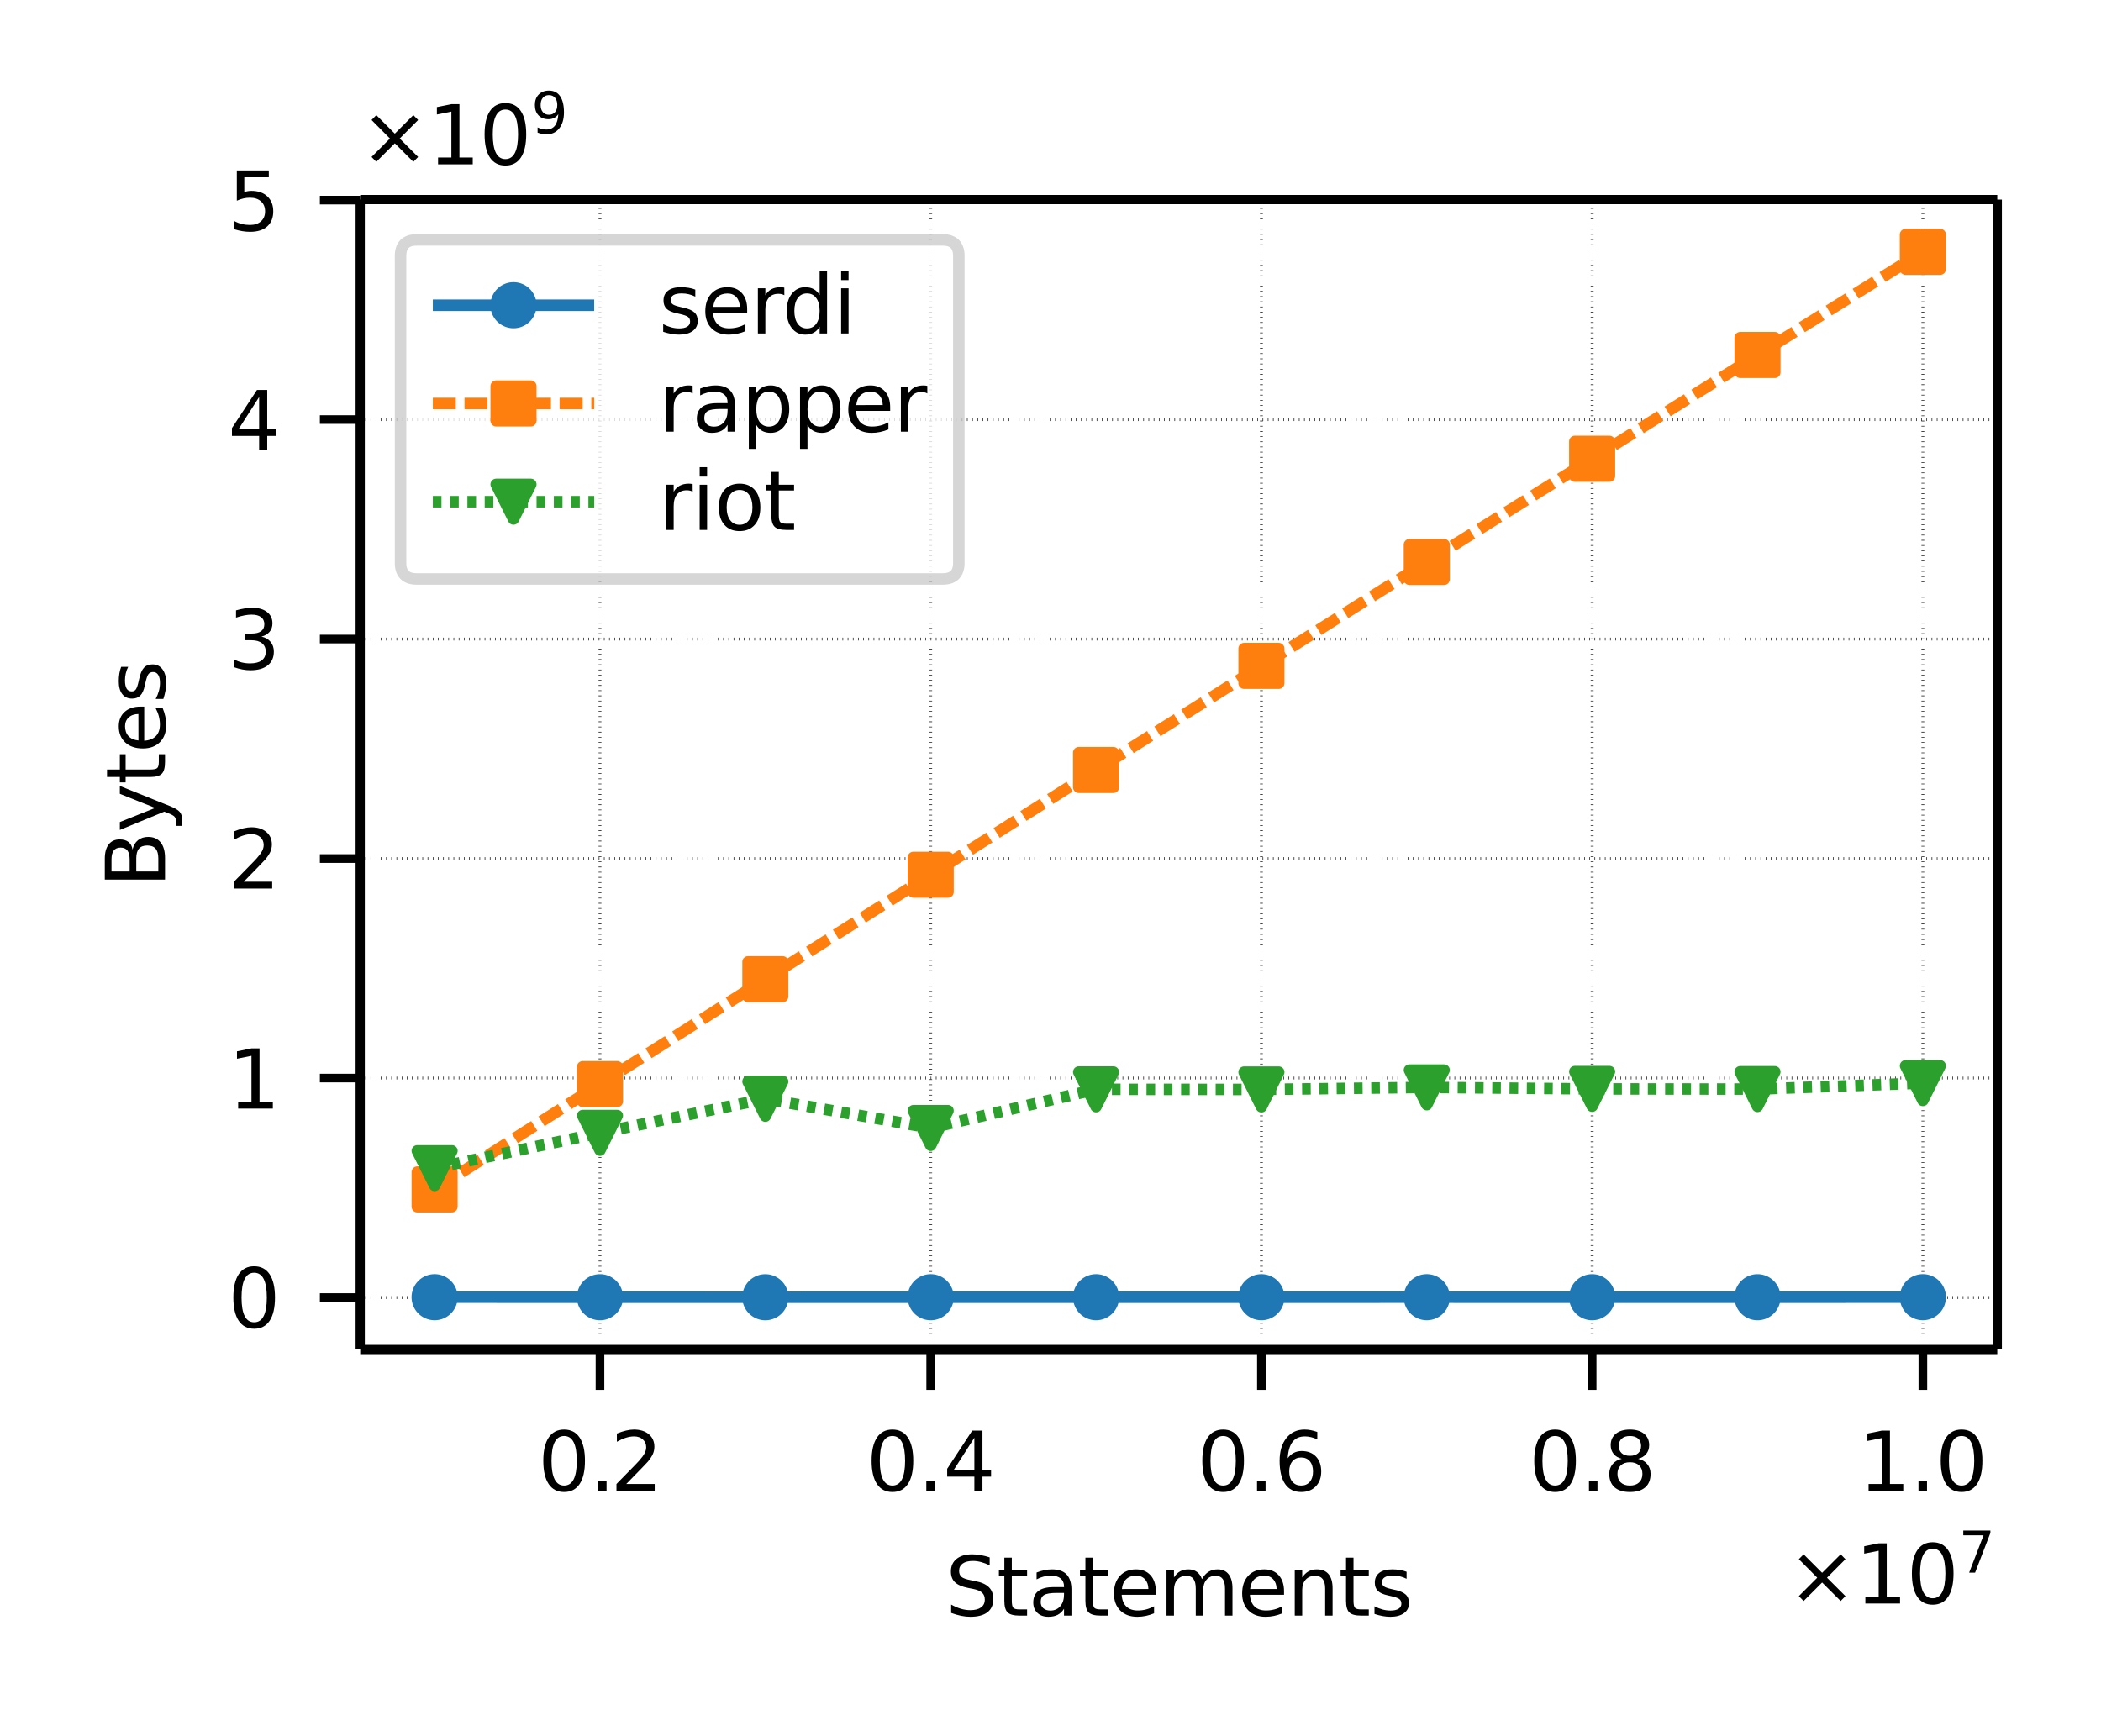 <svg xmlns:xlink="http://www.w3.org/1999/xlink" width="243.064" height="200.88" viewBox="0 0 182.298 150.66" xmlns="http://www.w3.org/2000/svg">
  <defs>
    <style>
      *{stroke-linejoin:round;stroke-linecap:butt}
    </style>
  </defs>
  <g id="figure_1">
    <path d="M0 150.66h182.298V0H0z" fill="#fff" id="patch_1"/>
    <g id="axes_1">
      <path d="M31.255 117.11h142.043V17.32H31.255z" fill="#fff" id="patch_2"/>
      <g id="matplotlib.axis_1">
        <g id="xtick_1">
          <path d="M52.06 117.11V17.32" clip-path="url(#p10c715e517)" fill="none" stroke-dasharray=".05,.4" stroke="#000" stroke-width=".25" id="line2d_1"/>
          <g id="line2d_2">
            <defs>
              <path id="m2c59509df4" d="M0 0v3.5" stroke="#000" stroke-width=".75"/>
            </defs>
            <use xlink:href="#m2c59509df4" x="52.059" y="117.111" stroke="#000" stroke-width=".75"/>
          </g>
          <g transform="matrix(.07 0 0 -.07 46.67 129.43)" id="text_1">
            <defs>
              <path id="DejaVuSans-30" d="M2034 4250q-487 0-733-480-245-479-245-1442 0-959 245-1439 246-480 733-480 491 0 736 480 246 480 246 1439 0 963-246 1442-245 480-736 480zm0 500q785 0 1199-621 414-620 414-1801 0-1178-414-1799Q2819-91 2034-91q-784 0-1198 620-414 621-414 1799 0 1181 414 1801 414 621 1198 621z" transform="scale(.016)"/>
              <path id="DejaVuSans-2e" d="M684 794h660V0H684v794z" transform="scale(.016)"/>
              <path id="DejaVuSans-32" d="M1228 531h2203V0H469v531q359 372 979 998 621 627 780 809 303 340 423 576 121 236 121 464 0 372-261 606-261 235-680 235-297 0-627-103-329-103-704-313v638q381 153 712 231 332 78 607 78 725 0 1156-363 431-362 431-968 0-288-108-546-107-257-392-607-78-91-497-524-418-433-1181-1211z" transform="scale(.016)"/>
            </defs>
            <use xlink:href="#DejaVuSans-30" transform="translate(0 .781)"/>
            <use xlink:href="#DejaVuSans-2e" transform="translate(63.623 .781)"/>
            <use xlink:href="#DejaVuSans-32" transform="translate(89.91 .781)"/>
          </g>
        </g>
        <g id="xtick_2">
          <path d="M80.755 117.11V17.32" clip-path="url(#p10c715e517)" fill="none" stroke-dasharray=".05,.4" stroke="#000" stroke-width=".25" id="line2d_3"/>
          <use xlink:href="#m2c59509df4" x="80.755" y="117.111" stroke="#000" stroke-width=".75" id="line2d_4"/>
          <g transform="matrix(.07 0 0 -.07 75.155 129.43)" id="text_2">
            <defs>
              <path id="DejaVuSans-34" d="M2419 4116L825 1625h1594v2491zm-166 550h794V1625h666v-525h-666V0h-628v1100H313v609l1940 2957z" transform="scale(.016)"/>
            </defs>
            <use xlink:href="#DejaVuSans-30" transform="translate(0 .781)"/>
            <use xlink:href="#DejaVuSans-2e" transform="translate(63.623 .781)"/>
            <use xlink:href="#DejaVuSans-34" transform="translate(95.41 .781)"/>
          </g>
        </g>
        <g id="xtick_3">
          <path d="M109.45 117.11V17.32" clip-path="url(#p10c715e517)" fill="none" stroke-dasharray=".05,.4" stroke="#000" stroke-width=".25" id="line2d_5"/>
          <use xlink:href="#m2c59509df4" x="109.45" y="117.111" stroke="#000" stroke-width=".75" id="line2d_6"/>
          <g transform="matrix(.07 0 0 -.07 103.85 129.43)" id="text_3">
            <defs>
              <path id="DejaVuSans-36" d="M2113 2584q-425 0-674-291-248-290-248-796 0-503 248-796 249-292 674-292t673 292q248 293 248 796 0 506-248 796-248 291-673 291zm1253 1979v-575q-238 112-480 171-242 60-480 60-625 0-955-422-329-422-376-1275 184 272 462 417 279 145 613 145 703 0 1111-427 408-426 408-1160 0-719-425-1154Q2819-91 2113-91q-810 0-1238 620-428 621-428 1799 0 1106 525 1764t1409 658q238 0 480-47t505-140z" transform="scale(.016)"/>
            </defs>
            <use xlink:href="#DejaVuSans-30" transform="translate(0 .781)"/>
            <use xlink:href="#DejaVuSans-2e" transform="translate(63.623 .781)"/>
            <use xlink:href="#DejaVuSans-36" transform="translate(95.41 .781)"/>
          </g>
        </g>
        <g id="xtick_4">
          <path d="M138.146 117.11V17.32" clip-path="url(#p10c715e517)" fill="none" stroke-dasharray=".05,.4" stroke="#000" stroke-width=".25" id="line2d_7"/>
          <use xlink:href="#m2c59509df4" x="138.146" y="117.111" stroke="#000" stroke-width=".75" id="line2d_8"/>
          <g transform="matrix(.07 0 0 -.07 132.651 129.43)" id="text_4">
            <defs>
              <path id="DejaVuSans-38" d="M2034 2216q-450 0-708-241-257-241-257-662 0-422 257-663 258-241 708-241t709 242q260 243 260 662 0 421-258 662-257 241-711 241zm-631 268q-406 100-633 378-226 279-226 679 0 559 398 884 399 325 1092 325 697 0 1094-325t397-884q0-400-227-679-226-278-629-378 456-106 710-416 255-309 255-755 0-679-414-1042Q2806-91 2034-91q-771 0-1186 362-414 363-414 1042 0 446 256 755 257 310 713 416zm-231 997q0-362 226-565 227-203 636-203 407 0 636 203 230 203 230 565 0 363-230 566-229 203-636 203-409 0-636-203-226-203-226-566z" transform="scale(.016)"/>
            </defs>
            <use xlink:href="#DejaVuSans-30" transform="translate(0 .781)"/>
            <use xlink:href="#DejaVuSans-2e" transform="translate(63.623 .781)"/>
            <use xlink:href="#DejaVuSans-38" transform="translate(92.785 .781)"/>
          </g>
        </g>
        <g id="xtick_5">
          <path d="M166.842 117.11V17.32" clip-path="url(#p10c715e517)" fill="none" stroke-dasharray=".05,.4" stroke="#000" stroke-width=".25" id="line2d_9"/>
          <use xlink:href="#m2c59509df4" x="166.842" y="117.111" stroke="#000" stroke-width=".75" id="line2d_10"/>
          <g transform="matrix(.07 0 0 -.07 161.242 129.43)" id="text_5">
            <defs>
              <path id="DejaVuSans-31" d="M794 531h1031v3560L703 3866v575l1116 225h631V531h1031V0H794v531z" transform="scale(.016)"/>
            </defs>
            <use xlink:href="#DejaVuSans-31" transform="translate(0 .781)"/>
            <use xlink:href="#DejaVuSans-2e" transform="translate(63.623 .781)"/>
            <use xlink:href="#DejaVuSans-30" transform="translate(95.41 .781)"/>
          </g>
        </g>
        <g transform="matrix(.07 0 0 -.07 82.036 140.204)" id="text_6">
          <defs>
            <path id="DejaVuSans-53" d="M3425 4513v-616q-359 172-678 256-319 85-616 85-515 0-795-200t-280-569q0-310 186-468 186-157 705-254l381-78q706-135 1042-474t336-907q0-679-455-1029Q2797-91 1919-91q-331 0-705 75-373 75-773 222v650q384-215 753-325 369-109 725-109 540 0 834 212 294 213 294 607 0 343-211 537t-692 291l-385 75q-706 140-1022 440-315 300-315 835 0 619 436 975t1201 356q329 0 669-60 341-59 697-177z" transform="scale(.016)"/>
            <path id="DejaVuSans-74" d="M1172 4494v-994h1184v-447H1172V1153q0-428 117-550t477-122h590V0h-590q-666 0-919 248-253 249-253 905v1900H172v447h422v994h578z" transform="scale(.016)"/>
            <path id="DejaVuSans-61" d="M2194 1759q-697 0-966-159t-269-544q0-306 202-486 202-179 548-179 479 0 768 339t289 901v128h-572zm1147 238V0h-575v531q-197-318-491-470T1556-91q-537 0-855 302-317 302-317 808 0 590 395 890 396 300 1180 300h807v57q0 397-261 614t-733 217q-300 0-585-72-284-72-546-216v532q315 122 612 182 297 61 578 61 760 0 1135-394 375-393 375-1193z" transform="scale(.016)"/>
            <path id="DejaVuSans-65" d="M3597 1894v-281H953q38-594 358-905t892-311q331 0 642 81t618 244V178Q3153 47 2828-22t-659-69q-838 0-1327 487-489 488-489 1320 0 859 464 1363 464 505 1252 505 706 0 1117-455 411-454 411-1235zm-575 169q-6 471-264 752-258 282-683 282-481 0-770-272t-333-766l2050 4z" transform="scale(.016)"/>
            <path id="DejaVuSans-6d" d="M3328 2828q216 388 516 572t706 184q547 0 844-383 297-382 297-1088V0h-578v2094q0 503-179 746-178 244-543 244-447 0-707-297-259-296-259-809V0h-578v2094q0 506-178 748t-550 242q-441 0-701-298-259-298-259-808V0H581v3500h578v-544q197 322 472 475t653 153q382 0 649-194 267-193 395-562z" transform="scale(.016)"/>
            <path id="DejaVuSans-6e" d="M3513 2113V0h-575v2094q0 497-194 743-194 247-581 247-466 0-735-297-269-296-269-809V0H581v3500h578v-544q207 316 486 472 280 156 646 156 603 0 912-373 310-373 310-1098z" transform="scale(.016)"/>
            <path id="DejaVuSans-73" d="M2834 3397v-544q-243 125-506 187-262 63-544 63-428 0-642-131t-214-394q0-200 153-314t616-217l197-44q612-131 870-370t258-667q0-488-386-773Q2250-91 1575-91q-281 0-586 55T347 128v594q319-166 628-249 309-82 613-82 406 0 624 139 219 139 219 392 0 234-158 359-157 125-692 241l-200 47q-534 112-772 345-237 233-237 639 0 494 350 762 350 269 994 269 318 0 599-47 282-46 519-140z" transform="scale(.016)"/>
          </defs>
          <use xlink:href="#DejaVuSans-53"/>
          <use xlink:href="#DejaVuSans-74" x="63.477"/>
          <use xlink:href="#DejaVuSans-61" x="102.686"/>
          <use xlink:href="#DejaVuSans-74" x="163.965"/>
          <use xlink:href="#DejaVuSans-65" x="203.174"/>
          <use xlink:href="#DejaVuSans-6d" x="264.697"/>
          <use xlink:href="#DejaVuSans-65" x="362.109"/>
          <use xlink:href="#DejaVuSans-6e" x="423.633"/>
          <use xlink:href="#DejaVuSans-74" x="487.012"/>
          <use xlink:href="#DejaVuSans-73" x="526.221"/>
        </g>
        <g transform="matrix(.07 0 0 -.07 155.098 139.204)" id="text_7">
          <defs>
            <path id="DejaVuSans-d7" d="M4488 3438L3059 2003 4488 575l-372-378-1435 1434L1247 197 878 575l1425 1428L878 3438l369 378 1434-1435 1435 1435 372-378z" transform="scale(.016)"/>
            <path id="DejaVuSans-37" d="M525 4666h3000v-269L1831 0h-659l1594 4134H525v532z" transform="scale(.016)"/>
          </defs>
          <use xlink:href="#DejaVuSans-d7" transform="translate(0 .684)"/>
          <use xlink:href="#DejaVuSans-31" transform="translate(83.79 .684)"/>
          <use xlink:href="#DejaVuSans-30" transform="translate(147.412 .684)"/>
          <use xlink:href="#DejaVuSans-37" transform="matrix(.7 0 0 .7 211.992 38.966)"/>
        </g>
      </g>
      <g id="matplotlib.axis_2">
        <g id="ytick_1">
          <path d="M31.255 112.602h142.043" clip-path="url(#p10c715e517)" fill="none" stroke-dasharray=".05,.4" stroke="#000" stroke-width=".25" id="line2d_11"/>
          <g id="line2d_12">
            <defs>
              <path id="m8dbbf5985f" d="M0 0h-3.5" stroke="#000" stroke-width=".75"/>
            </defs>
            <use xlink:href="#m8dbbf5985f" x="31.255" y="112.602" stroke="#000" stroke-width=".75"/>
          </g>
          <use xlink:href="#DejaVuSans-30" transform="matrix(.07 0 0 -.07 19.775 115.207)" id="text_8"/>
        </g>
        <g id="ytick_2">
          <path d="M31.255 93.554h142.043" clip-path="url(#p10c715e517)" fill="none" stroke-dasharray=".05,.4" stroke="#000" stroke-width=".25" id="line2d_13"/>
          <use xlink:href="#m8dbbf5985f" x="31.255" y="93.554" stroke="#000" stroke-width=".75" id="line2d_14"/>
          <use xlink:href="#DejaVuSans-31" transform="matrix(.07 0 0 -.07 19.775 96.207)" id="text_9"/>
        </g>
        <g id="ytick_3">
          <path d="M31.255 74.506h142.043" clip-path="url(#p10c715e517)" fill="none" stroke-dasharray=".05,.4" stroke="#000" stroke-width=".25" id="line2d_15"/>
          <use xlink:href="#m8dbbf5985f" x="31.255" y="74.506" stroke="#000" stroke-width=".75" id="line2d_16"/>
          <use xlink:href="#DejaVuSans-32" transform="matrix(.07 0 0 -.07 19.775 77.111)" id="text_10"/>
        </g>
        <g id="ytick_4">
          <path d="M31.255 55.459h142.043" clip-path="url(#p10c715e517)" fill="none" stroke-dasharray=".05,.4" stroke="#000" stroke-width=".25" id="line2d_17"/>
          <use xlink:href="#m8dbbf5985f" x="31.255" y="55.459" stroke="#000" stroke-width=".75" id="line2d_18"/>
          <g transform="matrix(.07 0 0 -.07 19.775 58.118)" id="text_11">
            <defs>
              <path id="DejaVuSans-33" d="M2597 2516q453-97 707-404 255-306 255-756 0-690-475-1069Q2609-91 1734-91q-293 0-604 58T488 141v609q262-153 574-231 313-78 654-78 593 0 904 234t311 681q0 413-289 645-289 233-804 233h-544v519h569q465 0 712 186t247 536q0 359-255 551-254 193-729 193-260 0-557-57-297-56-653-174v562q360 100 674 150t592 50q719 0 1137-327 419-326 419-882 0-388-222-655t-631-370z" transform="scale(.016)"/>
            </defs>
            <use xlink:href="#DejaVuSans-33" transform="translate(0 .781)"/>
          </g>
        </g>
        <g id="ytick_5">
          <path d="M31.255 36.41h142.043" clip-path="url(#p10c715e517)" fill="none" stroke-dasharray=".05,.4" stroke="#000" stroke-width=".25" id="line2d_19"/>
          <use xlink:href="#m8dbbf5985f" x="31.255" y="36.411" stroke="#000" stroke-width=".75" id="line2d_20"/>
          <use xlink:href="#DejaVuSans-34" transform="matrix(.07 0 0 -.07 19.775 39.064)" id="text_12"/>
        </g>
        <g id="ytick_6">
          <path d="M31.255 17.363h142.043" clip-path="url(#p10c715e517)" fill="none" stroke-dasharray=".05,.4" stroke="#000" stroke-width=".25" id="line2d_21"/>
          <use xlink:href="#m8dbbf5985f" x="31.255" y="17.363" stroke="#000" stroke-width=".75" id="line2d_22"/>
          <g transform="matrix(.07 0 0 -.07 19.775 20.023)" id="text_13">
            <defs>
              <path id="DejaVuSans-35" d="M691 4666h2478v-532H1269V2991q137 47 274 70 138 23 276 23 781 0 1237-428 457-428 457-1159 0-753-469-1171Q2575-91 1722-91q-294 0-599 50Q819 9 494 109v635q281-153 581-228t634-75q541 0 856 284 316 284 316 772 0 487-316 771-315 285-856 285-253 0-505-56-251-56-513-175v2344z" transform="scale(.016)"/>
            </defs>
            <use xlink:href="#DejaVuSans-35" transform="translate(0 .094)"/>
          </g>
        </g>
        <g transform="matrix(0 -.07 -.07 0 14.319 77.037)" id="text_14">
          <defs>
            <path id="DejaVuSans-42" d="M1259 2228V519h1013q509 0 754 211 246 211 246 645 0 438-246 645-245 208-754 208H1259zm0 1919V2741h935q462 0 688 173 227 174 227 530 0 353-227 528-226 175-688 175h-935zm-631 519h1613q722 0 1112-300 391-300 391-853 0-429-200-682t-588-315q466-100 724-418 258-317 258-792 0-625-425-966Q3088 0 2303 0H628v4666z" transform="scale(.016)"/>
            <path id="DejaVuSans-79" d="M2059-325q-243-625-475-815-231-191-618-191H506v481h338q237 0 368 113 132 112 291 531l103 262L191 3500h609L1894 763l1094 2737h609L2059-325z" transform="scale(.016)"/>
          </defs>
          <use xlink:href="#DejaVuSans-42"/>
          <use xlink:href="#DejaVuSans-79" x="68.604"/>
          <use xlink:href="#DejaVuSans-74" x="127.783"/>
          <use xlink:href="#DejaVuSans-65" x="166.992"/>
          <use xlink:href="#DejaVuSans-73" x="228.516"/>
        </g>
        <g transform="matrix(.07 0 0 -.07 31.255 14.319)" id="text_15">
          <defs>
            <path id="DejaVuSans-39" d="M703 97v575q238-113 481-172 244-59 479-59 625 0 954 420 330 420 377 1277-181-269-460-413-278-144-615-144-700 0-1108 423-408 424-408 1159 0 718 425 1152 425 435 1131 435 810 0 1236-621 427-620 427-1801 0-1103-524-1761Q2575-91 1691-91q-238 0-482 47Q966 3 703 97zm1256 1978q425 0 673 290 249 291 249 798 0 503-249 795-248 292-673 292t-673-292q-248-292-248-795 0-507 248-798 248-290 673-290z" transform="scale(.016)"/>
          </defs>
          <use xlink:href="#DejaVuSans-d7" transform="translate(0 .766)"/>
          <use xlink:href="#DejaVuSans-31" transform="translate(83.79 .766)"/>
          <use xlink:href="#DejaVuSans-30" transform="translate(147.412 .766)"/>
          <use xlink:href="#DejaVuSans-39" transform="matrix(.7 0 0 .7 211.992 39.047)"/>
        </g>
      </g>
      <g id="line2d_23">
        <path d="M37.711 112.57l14.348.003 14.348.002 14.348-.003h28.695l14.348-.001 14.348.002h14.348l14.348-.003" clip-path="url(#p10c715e517)" fill="none" stroke="#1f77b4" stroke-linecap="square"/>
        <defs>
          <path id="me569cba688" d="M0 1.5a1.5 1.5 0 100-3 1.5 1.5 0 000 3z" stroke="#1f77b4"/>
        </defs>
        <g clip-path="url(#p10c715e517)" fill="#1f77b4" stroke="#1f77b4">
          <use xlink:href="#me569cba688" x="37.711" y="112.571"/>
          <use xlink:href="#me569cba688" x="52.059" y="112.573"/>
          <use xlink:href="#me569cba688" x="66.407" y="112.575"/>
          <use xlink:href="#me569cba688" x="80.755" y="112.572"/>
          <use xlink:href="#me569cba688" x="95.103" y="112.572"/>
          <use xlink:href="#me569cba688" x="109.45" y="112.572"/>
          <use xlink:href="#me569cba688" x="123.798" y="112.571"/>
          <use xlink:href="#me569cba688" x="138.146" y="112.573"/>
          <use xlink:href="#me569cba688" x="152.494" y="112.573"/>
          <use xlink:href="#me569cba688" x="166.842" y="112.57"/>
        </g>
      </g>
      <g id="line2d_24">
        <path d="M37.711 103.216l14.348-9.138 14.348-9.103 14.348-9.065 14.348-9.091 14.347-9.034 14.348-9.015 14.348-8.959 14.348-9.006 14.348-8.95" clip-path="url(#p10c715e517)" fill="none" stroke-dasharray="2,.75" stroke="#ff7f0e"/>
        <defs>
          <path id="ma7ee05176d" d="M-1.5 1.5h3v-3h-3z" stroke="#ff7f0e" stroke-linejoin="miter"/>
        </defs>
        <g clip-path="url(#p10c715e517)" fill="#ff7f0e" stroke="#ff7f0e">
          <use xlink:href="#ma7ee05176d" x="37.711" y="103.216"/>
          <use xlink:href="#ma7ee05176d" x="52.059" y="94.078"/>
          <use xlink:href="#ma7ee05176d" x="66.407" y="84.975"/>
          <use xlink:href="#ma7ee05176d" x="80.755" y="75.91"/>
          <use xlink:href="#ma7ee05176d" x="95.103" y="66.819"/>
          <use xlink:href="#ma7ee05176d" x="109.45" y="57.785"/>
          <use xlink:href="#ma7ee05176d" x="123.798" y="48.77"/>
          <use xlink:href="#ma7ee05176d" x="138.146" y="39.811"/>
          <use xlink:href="#ma7ee05176d" x="152.494" y="30.805"/>
          <use xlink:href="#ma7ee05176d" x="166.842" y="21.855"/>
        </g>
      </g>
      <g id="line2d_25">
        <path d="M37.711 101.372L52.06 98.31l14.348-2.952 14.348 2.53 14.348-3.355 14.347.01 14.348-.179 14.348.132 14.348.016 14.348-.519" clip-path="url(#p10c715e517)" fill="none" stroke-dasharray=".75,.75" stroke="#2ca02c"/>
        <defs>
          <path id="m87094ea7c4" d="M0 1.5l1.5-3h-3z" stroke="#2ca02c" stroke-linejoin="miter"/>
        </defs>
        <g clip-path="url(#p10c715e517)" fill="#2ca02c" stroke="#2ca02c">
          <use xlink:href="#m87094ea7c4" x="37.711" y="101.372"/>
          <use xlink:href="#m87094ea7c4" x="52.059" y="98.309"/>
          <use xlink:href="#m87094ea7c4" x="66.407" y="95.357"/>
          <use xlink:href="#m87094ea7c4" x="80.755" y="97.887"/>
          <use xlink:href="#m87094ea7c4" x="95.103" y="94.532"/>
          <use xlink:href="#m87094ea7c4" x="109.45" y="94.542"/>
          <use xlink:href="#m87094ea7c4" x="123.798" y="94.363"/>
          <use xlink:href="#m87094ea7c4" x="138.146" y="94.495"/>
          <use xlink:href="#m87094ea7c4" x="152.494" y="94.511"/>
          <use xlink:href="#m87094ea7c4" x="166.842" y="93.992"/>
        </g>
      </g>
      <path d="M31.255 117.11V17.32" fill="none" stroke="#000" stroke-width=".8" stroke-linecap="square" id="patch_3"/>
      <path d="M173.298 117.11V17.32" fill="none" stroke="#000" stroke-width=".8" stroke-linecap="square" id="patch_4"/>
      <path d="M31.255 117.11h142.043" fill="none" stroke="#000" stroke-width=".8" stroke-linecap="square" id="patch_5"/>
      <path d="M31.255 17.319h142.043" fill="none" stroke="#000" stroke-width=".8" stroke-linecap="square" id="patch_6"/>
      <g id="legend_1">
        <path d="M36.155 50.243h45.64q1.4 0 1.4-1.4V22.219q0-1.4-1.4-1.4h-45.64q-1.4 0-1.4 1.4v26.624q0 1.4 1.4 1.4z" fill="#fff" opacity=".8" stroke="#ccc" id="patch_7"/>
        <g id="line2d_26">
          <path d="M37.555 26.488h14" fill="none" stroke="#1f77b4" stroke-linecap="square"/>
          <use xlink:href="#me569cba688" x="44.555" y="26.488" fill="#1f77b4" stroke="#1f77b4"/>
        </g>
        <g transform="matrix(.07 0 0 -.07 57.155 28.938)" id="text_16">
          <defs>
            <path id="DejaVuSans-72" d="M2631 2963q-97 56-211 82-114 27-251 27-488 0-749-317t-261-911V0H581v3500h578v-544q182 319 472 473 291 155 707 155 59 0 131-8 72-7 159-23l3-590z" transform="scale(.016)"/>
            <path id="DejaVuSans-64" d="M2906 2969v1894h575V0h-575v525q-181-312-458-464-276-152-664-152-634 0-1033 506-398 507-398 1332t398 1331q399 506 1033 506 388 0 664-152 277-151 458-463zM947 1747q0-634 261-995t717-361q456 0 718 361 263 361 263 995t-263 995q-262 361-718 361t-717-361q-261-361-261-995z" transform="scale(.016)"/>
            <path id="DejaVuSans-69" d="M603 3500h575V0H603v3500zm0 1363h575v-729H603v729z" transform="scale(.016)"/>
          </defs>
          <use xlink:href="#DejaVuSans-73"/>
          <use xlink:href="#DejaVuSans-65" x="52.1"/>
          <use xlink:href="#DejaVuSans-72" x="113.623"/>
          <use xlink:href="#DejaVuSans-64" x="152.986"/>
          <use xlink:href="#DejaVuSans-69" x="216.463"/>
        </g>
        <g id="line2d_27">
          <path d="M37.555 35.013h14" fill="none" stroke-dasharray="2,.75" stroke="#ff7f0e"/>
          <use xlink:href="#ma7ee05176d" x="44.555" y="35.013" fill="#ff7f0e" stroke="#ff7f0e"/>
        </g>
        <g transform="matrix(.07 0 0 -.07 57.155 37.462)" id="text_17">
          <defs>
            <path id="DejaVuSans-70" d="M1159 525v-1856H581v4831h578v-531q182 312 458 463 277 152 661 152 638 0 1036-506 399-506 399-1331T3314 415Q2916-91 2278-91q-384 0-661 152-276 152-458 464zm1957 1222q0 634-261 995t-717 361q-457 0-718-361t-261-995q0-634 261-995t718-361q456 0 717 361t261 995z" transform="scale(.016)"/>
          </defs>
          <use xlink:href="#DejaVuSans-72"/>
          <use xlink:href="#DejaVuSans-61" x="41.113"/>
          <use xlink:href="#DejaVuSans-70" x="102.393"/>
          <use xlink:href="#DejaVuSans-70" x="165.869"/>
          <use xlink:href="#DejaVuSans-65" x="229.346"/>
          <use xlink:href="#DejaVuSans-72" x="290.869"/>
        </g>
        <g id="line2d_28">
          <path d="M37.555 43.537h14" fill="none" stroke-dasharray=".75,.75" stroke="#2ca02c"/>
          <use xlink:href="#m87094ea7c4" x="44.555" y="43.537" fill="#2ca02c" stroke="#2ca02c"/>
        </g>
        <g transform="matrix(.07 0 0 -.07 57.155 45.987)" id="text_18">
          <defs>
            <path id="DejaVuSans-6f" d="M1959 3097q-462 0-731-361t-269-989q0-628 267-989 268-361 733-361 460 0 728 362 269 363 269 988 0 622-269 986-268 364-728 364zm0 487q750 0 1178-488 429-487 429-1349 0-859-429-1349Q2709-91 1959-91q-753 0-1180 489-426 490-426 1349 0 862 426 1349 427 488 1180 488z" transform="scale(.016)"/>
          </defs>
          <use xlink:href="#DejaVuSans-72"/>
          <use xlink:href="#DejaVuSans-69" x="41.113"/>
          <use xlink:href="#DejaVuSans-6f" x="68.896"/>
          <use xlink:href="#DejaVuSans-74" x="130.078"/>
        </g>
      </g>
    </g>
  </g>
  <defs>
    <clipPath id="p10c715e517">
      <path d="M31.255 17.319h142.044v99.792H31.255z"/>
    </clipPath>
  </defs>
</svg>
